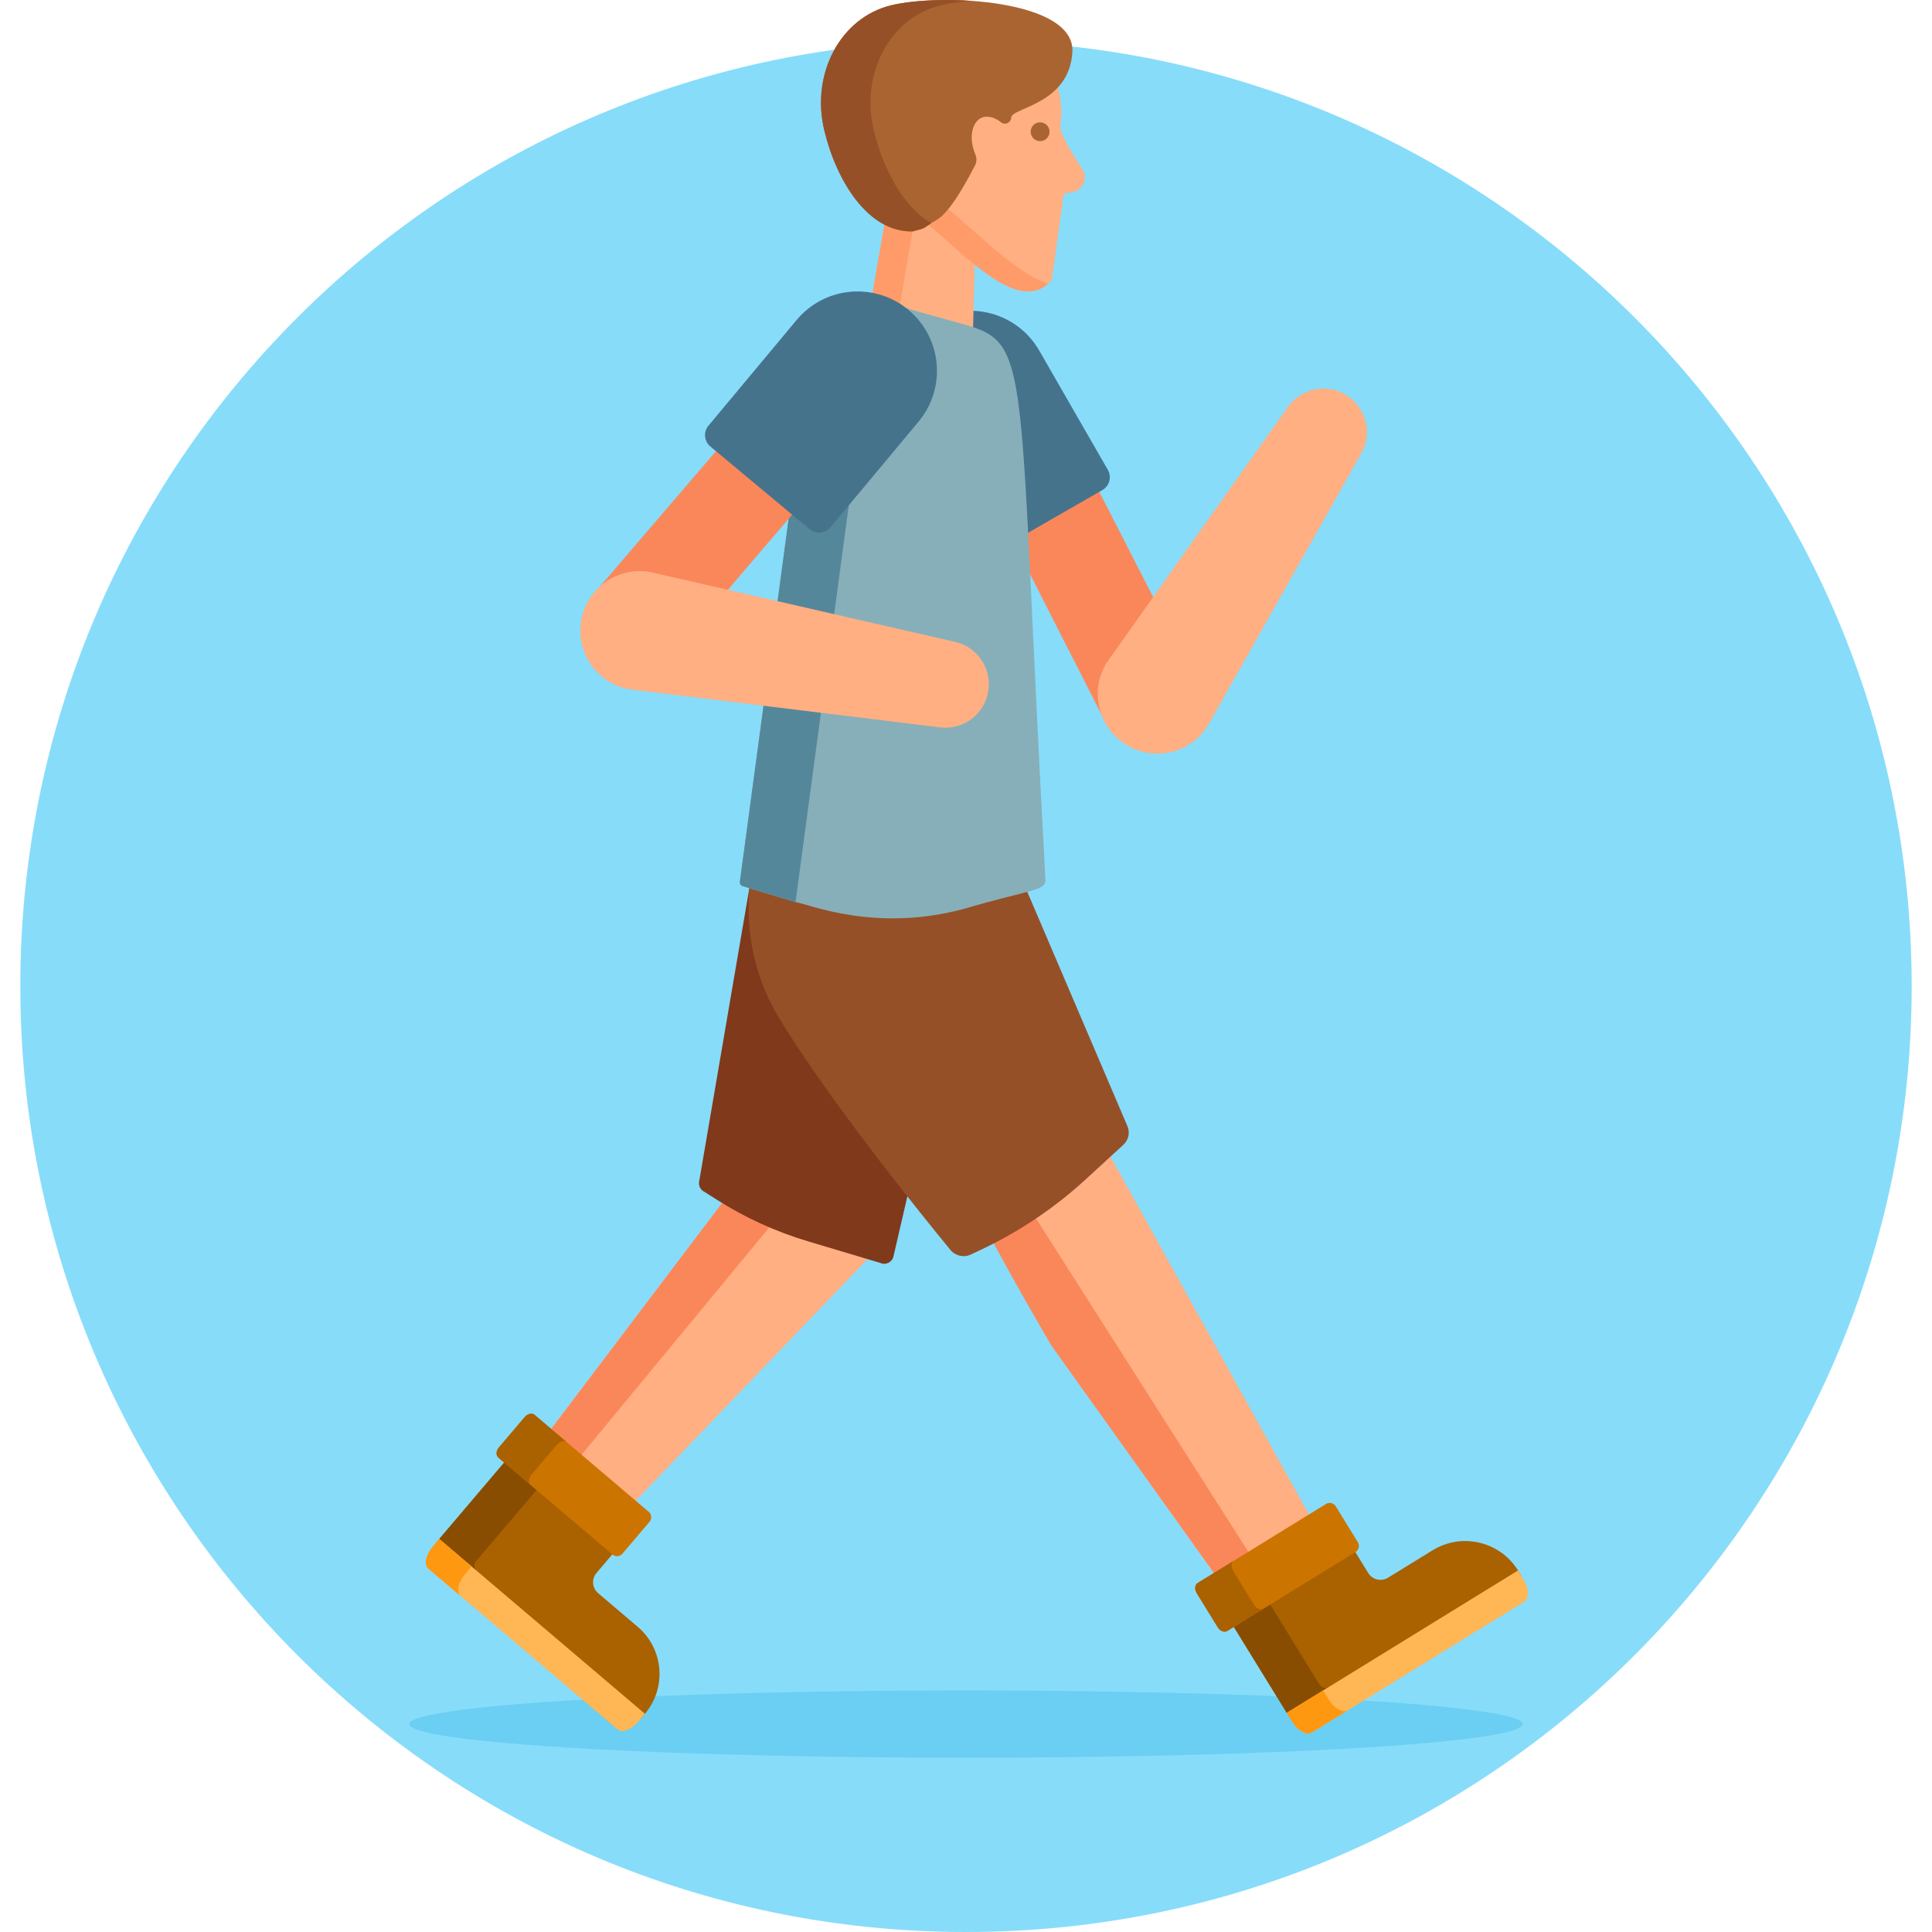 <?xml version="1.0" encoding="iso-8859-1"?>
<!-- Generator: Adobe Illustrator 19.0.0, SVG Export Plug-In . SVG Version: 6.00 Build 0)  -->
<svg version="1.1" id="Capa_1" xmlns="http://www.w3.org/2000/svg" xmlns:xlink="http://www.w3.org/1999/xlink" x="0px" y="0px"
	 viewBox="0 0 512 512" style="enable-background:new 0 0 512 512;" xml:space="preserve">
<path style="fill:#87DCFA;" d="M506.615,261.385C506.615,398.916,395.329,512,256,512C117.033,512,5.385,399.258,5.385,261.385
	C5.385,122.974,117.589,10.771,256,10.771C394.669,10.771,506.615,123.211,506.615,261.385z"/>
<path style="fill:#FA875A;" d="M293.349,192.194l-36.075-70.896c-3.08-5.852-0.385-13.327,6.019-16.697l0,0
	c6.404-3.37,14.091-1.358,17.17,4.494l32.609,63.761L293.349,192.194z"/>
<path style="fill:#FFAF82;" d="M356.646,104.626c5.344,3.214,7.161,10.095,4.1,15.527l-40.704,72.227
	c-4.666,7.364-14.418,9.553-21.782,4.887l0,0c-7.364-4.666-9.553-14.418-4.887-21.782l47.939-67.648
	C344.797,102.92,351.482,101.52,356.646,104.626L356.646,104.626z"/>
<ellipse style="fill:#6ACFF2;" cx="255.999" cy="456.901" rx="147.549" ry="8.91"/>
<path style="fill:#FFAF82;" d="M160.466,402.19l-17.825-14.707c-1.199-0.99-1.322-2.789-0.272-3.999l58.027-76.508
	c1.392-1.644,3.878-1.85,5.522-0.458l24.43,20.69c1.644,1.392,1.85,3.878,0.458,5.522l-66.249,69.061
	C163.507,403.001,161.666,403.18,160.466,402.19z"/>
<path style="fill:#FA875A;" d="M150.965,389.357l59.549-72.152c1.843-2.176,4.368-3.095,5.611-2.043l-10.936-9.262
	c-1.243-1.052-3.768-0.133-5.611,2.043l-56.592,74.831c-1.389,1.6-1.784,3.521-0.878,4.269l7.98,6.583
	C149.181,392.878,149.576,390.957,150.965,389.357z"/>
<path style="fill:#AA6100;" d="M171.289,453.738l-1.271,1.496c-1.012,1.19-2.797,1.336-3.987,0.324l-50.202-42.665
	c-1.19-1.012-1.336-2.797-0.324-3.987l20.881-24.571c0.971-1.142,2.697-1.282,3.839-0.311l24.493,20.816
	c1.138,0.966,1.278,2.693,0.307,3.835l-6.949,8.177c-1.358,1.599-1.163,3.995,0.434,5.353l10.499,8.923
	c6.73,5.72,7.688,15.715,2.264,22.598L171.289,453.738z"/>
<path style="fill:#884D00;" d="M126.14,413.758l18.817-22.142c0.968-1.14,2.695-1.28,3.835-0.311l-8.568-7.282
	c-1.14-0.969-2.866-0.829-3.835,0.311l-19.979,23.509l0,0l9.934,8.443C125.589,415.645,125.498,414.513,126.14,413.758z"/>
<path style="fill:#CC7400;" d="M162.294,411.962l-30.035-25.526c-0.791-0.672-0.888-1.859-0.216-2.651l7.184-8.452
	c0.672-0.791,1.859-0.888,2.651-0.216l30.035,25.526c0.791,0.672,0.888,1.859,0.216,2.651l-7.184,8.452
	C164.271,412.539,163.085,412.635,162.294,411.962z"/>
<path style="fill:#AA6100;" d="M140.908,390.718l6.588-7.753c0.836-0.985,2.031-1.344,2.666-0.803l-8.568-7.282
	c-0.636-0.54-1.83-0.18-2.666,0.803l-6.588,7.753c-0.836,0.985-0.999,2.221-0.363,2.761l8.568,7.282
	C139.91,392.939,140.072,391.703,140.908,390.718z"/>
<path style="fill:#FFB655;" d="M170.921,454.172l-1.682,1.979c-1.884,2.217-4.377,3.195-5.567,2.183l-50.202-42.665
	c-1.19-1.012-0.627-3.629,1.257-5.847l1.682-1.979L170.921,454.172z"/>
<path style="fill:#FF9811;" d="M122.037,422.951l-8.568-7.282c-1.19-1.011-0.626-3.633,1.257-5.849l1.68-1.977l8.568,7.282
	l-1.68,1.977C121.41,419.318,120.847,421.94,122.037,422.951z"/>
<path style="fill:#80391B;" d="M185.301,313.018l13.288-77.647l59.91,3.69l-21.728,93.936c-0.363,1.527-2.03,2.345-3.46,1.699
	l-19.248-5.752c-8.479-2.534-16.567-6.225-24.036-10.971l-3.32-2.11C185.619,315.371,185.031,314.179,185.301,313.018z"/>
<path style="fill:#46738C;" d="M292.158,129.86l-29.705,17.084c-1.869,1.075-4.254,0.431-5.329-1.438l-18.187-31.623
	c-5.792-10.071-2.324-22.932,7.748-28.724l0,0c10.071-5.792,22.932-2.324,28.724,7.748l18.187,31.623
	C294.67,126.399,294.027,128.785,292.158,129.86z"/>
<path style="fill:#FFAF82;" d="M348.758,410.398l-19.642,12.444c-1.322,0.837-3.081,0.392-3.909-0.99l-47.069-66.095
	c-1.137-1.846-20.406-35.866-18.56-37.003l27.428-16.887c1.846-1.137,4.286-0.556,5.424,1.29l57.225,103.206
	C350.485,407.744,350.079,409.56,348.758,410.398z"/>
<path style="fill:#FA875A;" d="M333.514,415.468l-62.278-97.765c-1.504-2.443-1.594-5.145-0.198-6.004l-12.279,7.56
	c-1.395,0.859,18.544,35.14,20.048,37.582l45.914,64.197c1.095,1.83,2.808,2.808,3.808,2.175l8.792-5.57
	C336.323,418.276,334.609,417.298,333.514,415.468z"/>
<path style="fill:#AA6100;" d="M401.995,415.698l1.036,1.681c0.824,1.339,0.407,3.091-0.931,3.915l-56.445,34.752
	c-1.339,0.824-3.091,0.407-3.915-0.931L324.73,427.49c-0.79-1.283-0.387-2.98,0.896-3.77l27.54-16.956
	c1.279-0.788,2.973-0.385,3.765,0.9l5.66,9.194c1.107,1.797,3.46,2.357,5.257,1.25l11.806-7.268
	c7.567-4.659,17.428-2.464,22.325,4.867L401.995,415.698z"/>
<path style="fill:#884D00;" d="M349.691,446.452l-15.327-24.895c-0.789-1.282-0.386-2.977,0.896-3.766l-9.633,5.93
	c-1.282,0.789-1.685,2.484-0.896,3.766l16.274,26.432l0,0l11.17-6.877C351.326,447.565,350.214,447.3,349.691,446.452z"/>
<path style="fill:#CC7400;" d="M359.225,411.301l-33.77,20.792c-0.89,0.548-2.055,0.27-2.602-0.619l-5.851-9.503
	c-0.548-0.89-0.27-2.055,0.619-2.602l33.77-20.793c0.89-0.548,2.055-0.27,2.602,0.619l5.851,9.503
	C360.393,409.588,360.116,410.754,359.225,411.301z"/>
<path style="fill:#AA6100;" d="M332.244,425.15l-5.366-8.717c-0.682-1.107-0.654-2.361,0.061-2.801l-9.633,5.93
	c-0.715,0.44-0.743,1.695-0.061,2.801l5.366,8.717c0.682,1.107,1.813,1.647,2.529,1.207l9.633-5.93
	C334.058,426.797,332.925,426.256,332.244,425.15z"/>
<path style="fill:#FFB655;" d="M402.295,416.185l1.37,2.225c1.535,2.493,1.695,5.183,0.356,6.007l-56.444,34.753
	c-1.339,0.824-3.668-0.529-5.203-3.023l-1.37-2.225L402.295,416.185z"/>
<path style="fill:#FF9811;" d="M357.209,453.238l-9.633,5.93c-1.338,0.824-3.671-0.531-5.205-3.024l-1.369-2.224l9.633-5.93
	l1.369,2.224C353.539,452.707,355.871,454.061,357.209,453.238z"/>
<path style="fill:#965028;" d="M251.869,331.238c-7.488-9.106-31.857-39.204-45.38-61.414c-5.864-9.633-8.614-20.84-8.024-32.103
	l0.477-9.095l71.44,3.358l28.402,66.47c0.724,1.695,0.3,3.662-1.058,4.908l-10.044,9.214c-8.247,7.566-17.59,13.843-27.712,18.618
	l-2.672,1.26C255.423,333.342,253.187,332.841,251.869,331.238z"/>
<polygon style="fill:#FFAF82;" points="257.756,91.205 228.861,91.205 235.715,51.823 258.759,53.382 "/>
<polygon style="fill:#FF9B69;" points="243.408,52.335 236.951,89.451 228.856,91.202 235.717,51.819 "/>
<path style="fill:#87AFB9;" d="M277.052,233.12c0.156,3.01-3.923,2.541-21.462,7.7c-23.51,6.398-41.086-1.174-44.766-1.761
	l-14.042-4.235c-0.475-0.143-0.779-0.607-0.719-1.1l17.685-131.606c0.86-10.544,7.468-19.205,16.463-23.203
	c12.881,3.602,7.944,2.224,21.31,5.95C274.27,91.222,268.978,86.044,277.052,233.12z"/>
<path style="fill:#55879B;" d="M240.634,81.832c-6.344,4.583-10.736,11.829-11.425,20.288l-18.385,136.94l-14.042-4.235
	c-0.475-0.143-0.779-0.607-0.719-1.1l17.685-131.606c0.86-10.544,7.468-19.205,16.463-23.203L240.634,81.832z"/>
<path style="fill:#FFAF82;" d="M273.677,11.364c4.244,3.773,8.721,12.768,7.301,21.869c-0.323,2.071,3.692,8.211,5.9,11.697
	c1.232,1.947,0.516,4.516-1.534,5.573c-1.795,0.925-3.386,0.217-3.559,1.491c-0.538,3.973-3.012,22.176-3.098,22.273
	c-8.309,9.347-21.553-5.437-33.324-15.314c-3.595-3.016-8.108-0.867-10.963-3.405c-12.201-10.846-15.828-30.714-4.982-42.917
	C240.264,0.432,261.476,0.518,273.677,11.364z"/>
<circle style="fill:#AA6432;" cx="275.636" cy="34.912" r="2.493"/>
<path style="fill:#FF9B69;" d="M277.68,75.254c-8.348,7.194-21.007-6.821-32.319-16.302c-3.592-3.016-8.106-0.87-10.958-3.399
	c-9.663-8.591-13.943-22.827-9.927-34.444c-0.061,10.888,4.867,22.15,13.347,29.688c3.329,2.965,8.601,0.456,12.8,3.977
	C259.608,62.313,269.322,72.3,277.68,75.254z"/>
<path style="fill:#AA6432;" d="M284.192,13.827c-0.859,13.924-16.133,14.645-16.223,17.36c-0.044,1.329-1.599,2.07-2.64,1.244
	c-1.893-1.501-3.985-1.974-5.586-1.038c-1.821,1.066-3.29,4.665-1.243,9.611c0.375,0.907,0.353,1.928-0.1,2.798
	c-2.275,4.374-6.494,12.279-10.075,14.405c-4.612,2.738-2.185,1.917-6.4,3.102c-11.855,0.365-20.254-13.359-23.472-26.724
	c-3.637-15.1,4.311-29.959,17.75-33.195C249.632-1.843,285.051-0.097,284.192,13.827z"/>
<path style="fill:#965028;" d="M231.577,34.581c2.413,10.004,7.725,20.225,15.223,24.567c-2.548,1.609-1.238,1.145-4.878,2.166
	c-11.851,0.361-20.246-13.367-23.464-26.733c-3.641-15.099,4.311-29.951,17.75-33.19c5.033-1.217,13.14-1.722,21.277-1.165
	c-3.146,0.237-5.951,0.629-8.158,1.165C235.888,4.63,227.937,19.482,231.577,34.581z"/>
<path style="fill:#FA875A;" d="M156.845,157.933l51.783-60.382c4.235-5.078,12.173-5.437,17.73-0.802l0,0
	c5.557,4.635,6.629,12.509,2.393,17.586l-46.509,54.458L156.845,157.933z"/>
<path style="fill:#FFAF82;" d="M261.934,183.057c-0.932,6.166-6.602,10.47-12.791,9.71l-82.292-10.088
	c-8.587-1.505-14.328-9.686-12.823-18.273l0,0c1.505-8.587,9.686-14.328,18.273-12.823l80.817,18.523
	C258.991,171.452,262.835,177.099,261.934,183.057L261.934,183.057z"/>
<path style="fill:#46738C;" d="M214.559,140.259l-26.316-21.948c-1.655-1.381-1.878-3.842-0.497-5.497L211.112,84.8
	c7.441-8.922,20.707-10.123,29.629-2.682l0,0c8.922,7.441,10.123,20.707,2.682,29.629l-23.366,28.014
	C218.676,141.416,216.215,141.639,214.559,140.259z"/>
<g>
</g>
<g>
</g>
<g>
</g>
<g>
</g>
<g>
</g>
<g>
</g>
<g>
</g>
<g>
</g>
<g>
</g>
<g>
</g>
<g>
</g>
<g>
</g>
<g>
</g>
<g>
</g>
<g>
</g>
</svg>
